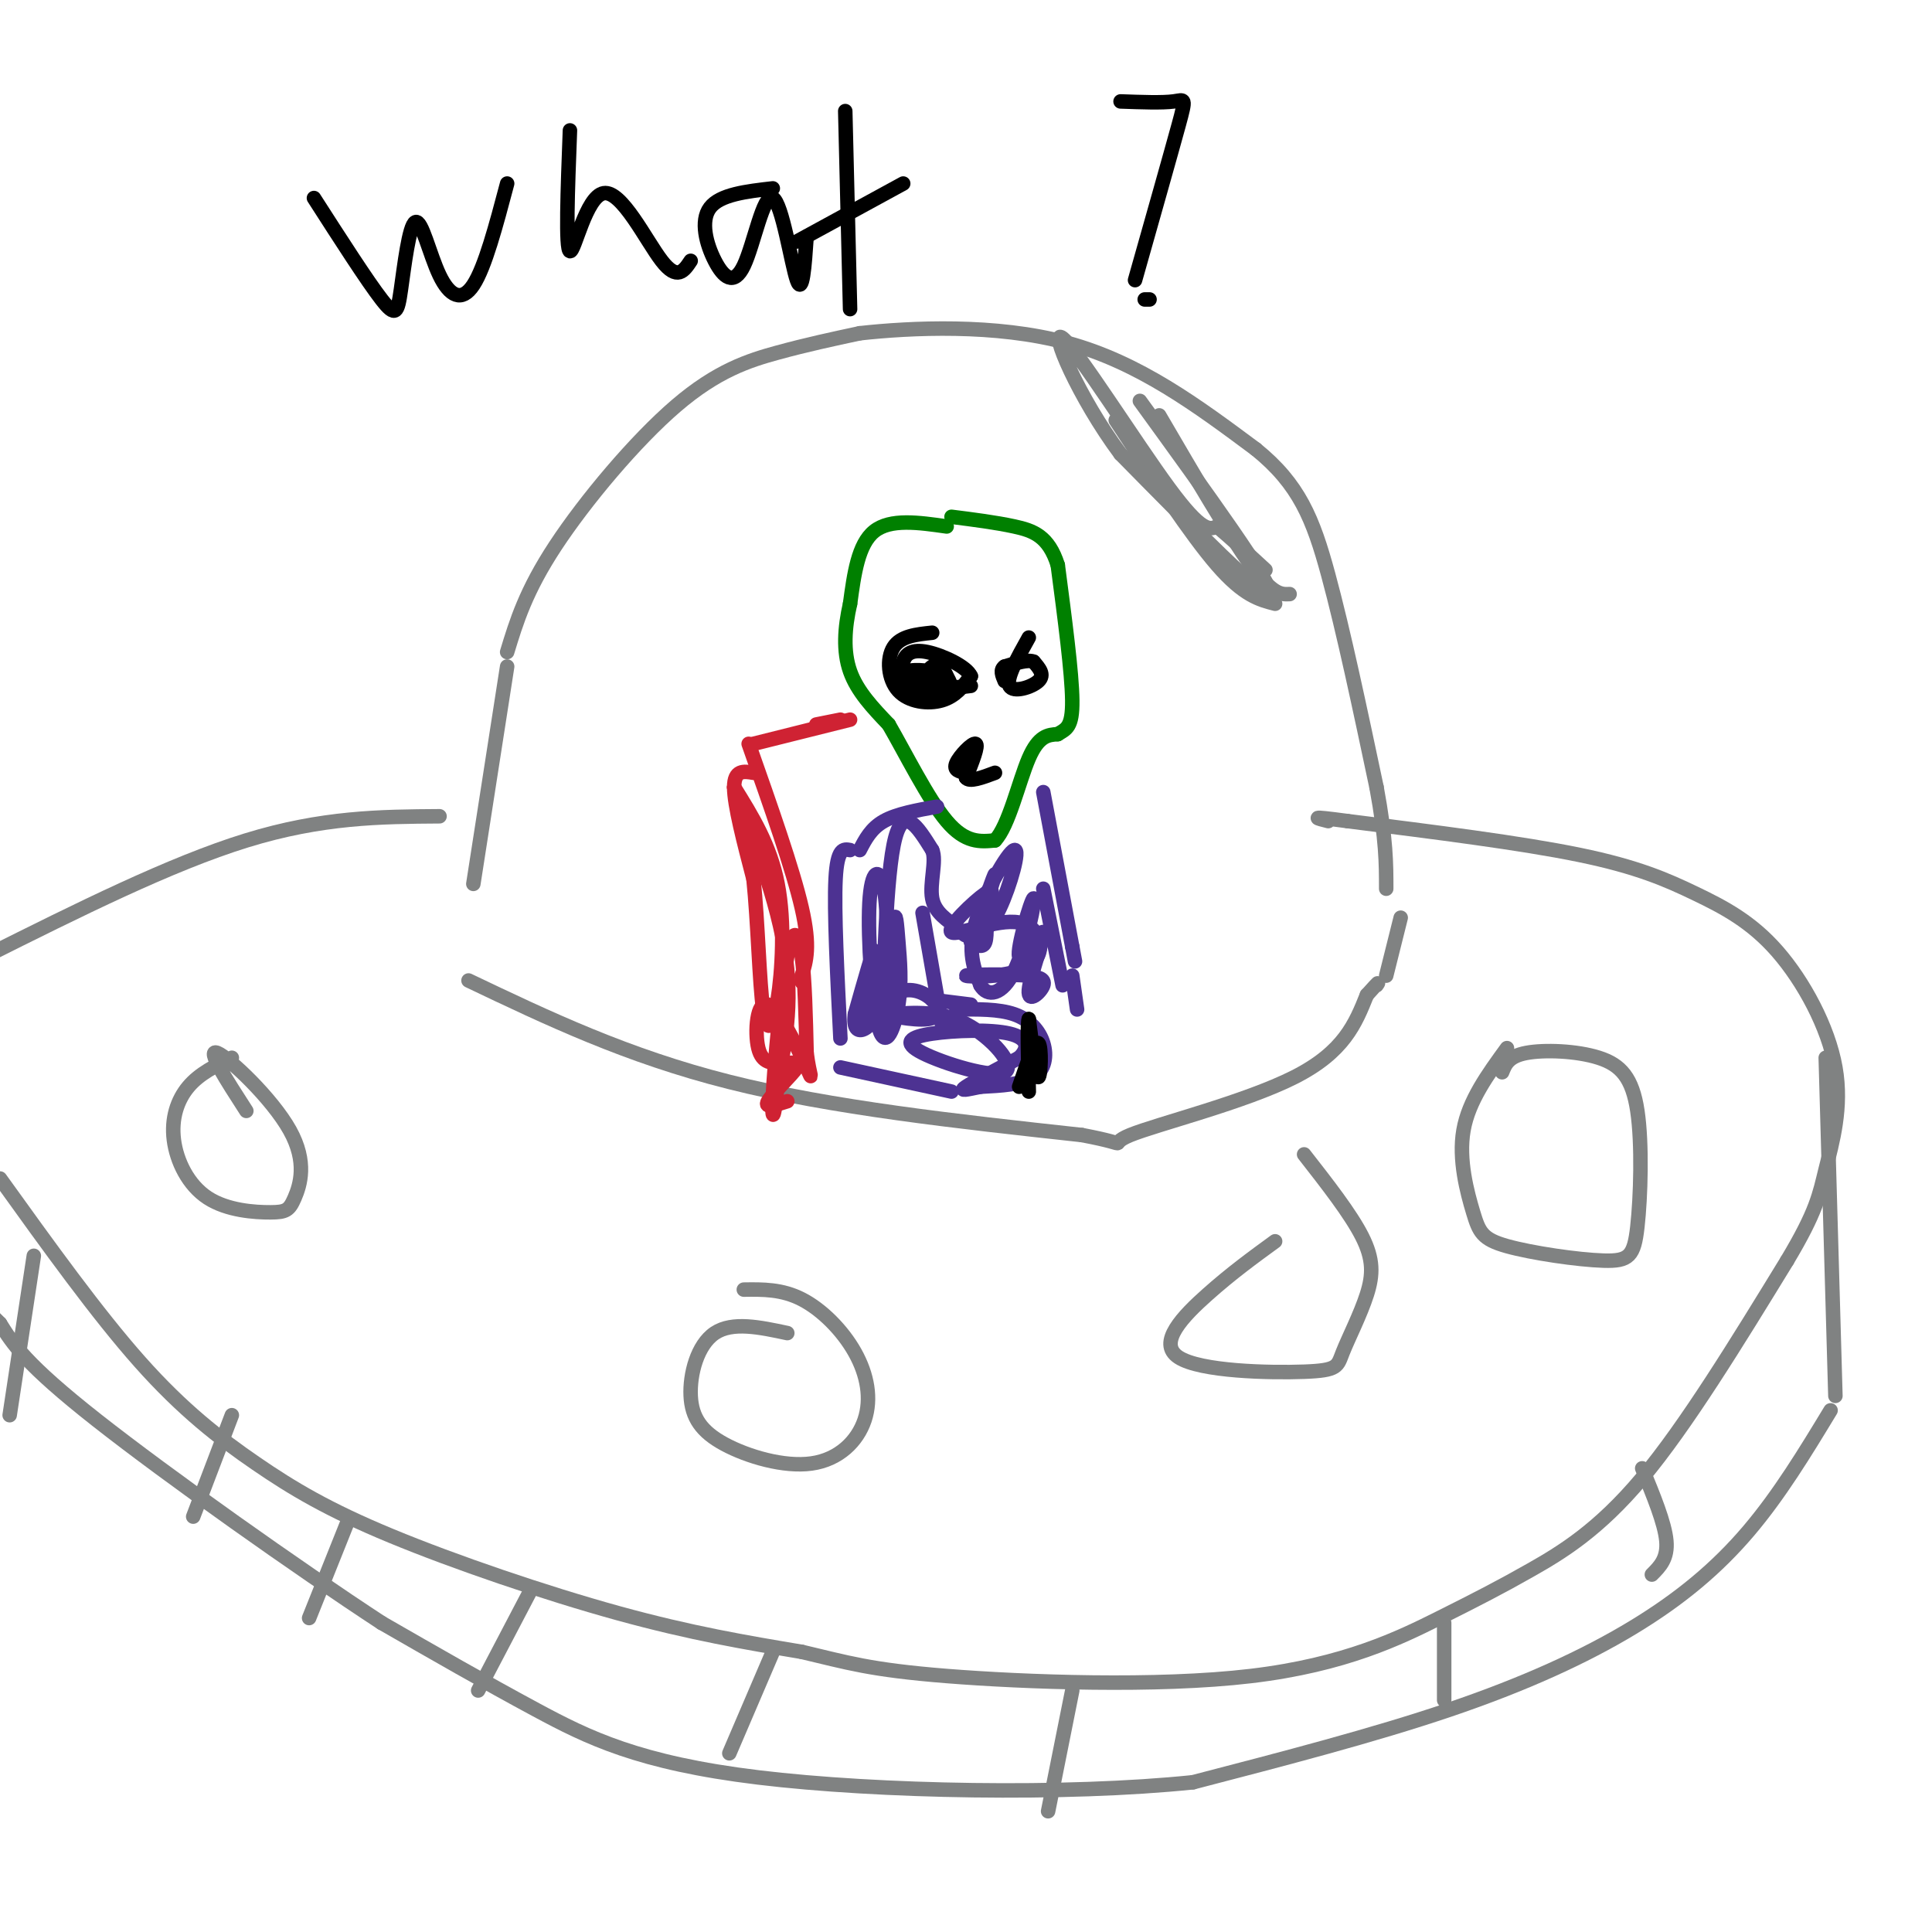 <svg viewBox='0 0 400 400' version='1.1' xmlns='http://www.w3.org/2000/svg' xmlns:xlink='http://www.w3.org/1999/xlink'><g fill='none' stroke='rgb(128,130,130)' stroke-width='3' stroke-linecap='round' stroke-linejoin='round'><path d='M98,183c0.000,0.000 7.000,-45.000 7,-45'/><path d='M105,135c1.923,-6.321 3.845,-12.643 10,-22c6.155,-9.357 16.542,-21.750 25,-29c8.458,-7.250 14.988,-9.357 21,-11c6.012,-1.643 11.506,-2.821 17,-4'/><path d='M178,69c10.467,-1.156 28.133,-2.044 43,2c14.867,4.044 26.933,13.022 39,22'/><path d='M260,93c8.956,7.244 11.844,14.356 15,26c3.156,11.644 6.578,27.822 10,44'/><path d='M285,163c2.000,10.833 2.000,15.917 2,21'/><path d='M97,203c16.417,7.833 32.833,15.667 54,21c21.167,5.333 47.083,8.167 73,11'/><path d='M224,235c11.714,2.214 4.500,2.250 10,0c5.500,-2.250 23.714,-6.786 34,-12c10.286,-5.214 12.643,-11.107 15,-17'/><path d='M283,206c2.833,-3.167 2.417,-2.583 2,-2'/><path d='M290,190c0.000,0.000 -3.000,12.000 -3,12'/><path d='M91,169c-12.167,0.083 -24.333,0.167 -40,5c-15.667,4.833 -34.833,14.417 -54,24'/><path d='M0,244c10.073,14.022 20.147,28.045 29,38c8.853,9.955 16.486,15.844 24,21c7.514,5.156 14.907,9.581 28,15c13.093,5.419 31.884,11.834 47,16c15.116,4.166 26.558,6.083 38,8'/><path d='M166,342c9.421,2.207 13.974,3.725 30,5c16.026,1.275 43.526,2.309 63,0c19.474,-2.309 30.921,-7.959 39,-12c8.079,-4.041 12.791,-6.473 19,-10c6.209,-3.527 13.917,-8.151 23,-19c9.083,-10.849 19.542,-27.925 30,-45'/><path d='M370,261c6.194,-10.336 6.679,-13.676 8,-19c1.321,-5.324 3.478,-12.631 2,-21c-1.478,-8.369 -6.592,-17.800 -12,-24c-5.408,-6.200 -11.110,-9.169 -17,-12c-5.890,-2.831 -11.969,-5.523 -24,-8c-12.031,-2.477 -30.016,-4.738 -48,-7'/><path d='M279,170c-8.667,-1.167 -6.333,-0.583 -4,0'/><path d='M378,219c0.000,0.000 2.000,70.000 2,70'/><path d='M379,292c-5.286,8.720 -10.571,17.440 -17,25c-6.429,7.560 -14.000,13.958 -24,20c-10.000,6.042 -22.429,11.726 -38,17c-15.571,5.274 -34.286,10.137 -53,15'/><path d='M247,369c-26.202,2.714 -65.208,2.000 -90,-1c-24.792,-3.000 -35.369,-8.286 -46,-14c-10.631,-5.714 -21.315,-11.857 -32,-18'/><path d='M79,336c-17.200,-11.244 -44.200,-30.356 -59,-42c-14.800,-11.644 -17.400,-15.822 -20,-20'/><path d='M0,274c-3.833,-3.833 -3.417,-3.417 -3,-3'/><path d='M231,87c7.750,11.833 15.500,23.667 21,30c5.500,6.333 8.750,7.167 12,8'/><path d='M267,123c-1.750,0.083 -3.500,0.167 -8,-6c-4.500,-6.167 -11.750,-18.583 -19,-31'/><path d='M236,83c13.833,19.083 27.667,38.167 27,40c-0.667,1.833 -15.833,-13.583 -31,-29'/><path d='M232,94c-8.702,-11.667 -14.958,-26.333 -12,-24c2.958,2.333 15.131,21.667 22,31c6.869,9.333 8.435,8.667 10,8'/><path d='M252,109c3.333,2.833 6.667,5.917 10,9'/></g>
<g fill='none' stroke='rgb(207,34,51)' stroke-width='3' stroke-linecap='round' stroke-linejoin='round'><path d='M176,149c0.000,0.000 -20.000,5.000 -20,5'/><path d='M155,154c4.583,13.000 9.167,26.000 11,34c1.833,8.000 0.917,11.000 0,14'/><path d='M166,202c0.000,2.333 0.000,1.167 0,0'/><path d='M156,160c-2.000,-0.333 -4.000,-0.667 -4,3c0.000,3.667 2.000,11.333 4,19'/><path d='M156,182c0.919,8.856 1.215,21.498 2,27c0.785,5.502 2.057,3.866 3,-2c0.943,-5.866 1.555,-15.962 0,-24c-1.555,-8.038 -5.278,-14.019 -9,-20'/><path d='M152,163c0.867,2.444 7.533,18.556 10,31c2.467,12.444 0.733,21.222 -1,30'/><path d='M161,224c-0.518,7.014 -1.314,9.550 -1,3c0.314,-6.550 1.738,-22.187 3,-29c1.262,-6.813 2.360,-4.804 3,0c0.640,4.804 0.820,12.402 1,20'/><path d='M167,218c0.592,4.695 1.571,6.434 0,3c-1.571,-3.434 -5.692,-12.040 -8,-13c-2.308,-0.960 -2.802,5.726 -2,9c0.802,3.274 2.901,3.137 5,3'/><path d='M162,220c1.857,0.274 4.000,-0.542 3,1c-1.000,1.542 -5.143,5.440 -6,7c-0.857,1.560 1.571,0.780 4,0'/><path d='M174,149c0.000,0.000 -5.000,1.000 -5,1'/></g>
<g fill='none' stroke='rgb(0,128,0)' stroke-width='3' stroke-linecap='round' stroke-linejoin='round'><path d='M196,109c-5.833,-0.833 -11.667,-1.667 -15,1c-3.333,2.667 -4.167,8.833 -5,15'/><path d='M176,125c-1.133,4.956 -1.467,9.844 0,14c1.467,4.156 4.733,7.578 8,11'/><path d='M184,150c3.467,5.978 8.133,15.422 12,20c3.867,4.578 6.933,4.289 10,4'/><path d='M206,174c2.844,-2.933 4.956,-12.267 7,-17c2.044,-4.733 4.022,-4.867 6,-5'/><path d='M219,152c1.733,-1.089 3.067,-1.311 3,-7c-0.067,-5.689 -1.533,-16.844 -3,-28'/><path d='M219,117c-1.889,-6.044 -5.111,-7.156 -9,-8c-3.889,-0.844 -8.444,-1.422 -13,-2'/></g>
<g fill='none' stroke='rgb(77,50,146)' stroke-width='3' stroke-linecap='round' stroke-linejoin='round'><path d='M194,167c-4.167,0.750 -8.333,1.500 -11,3c-2.667,1.500 -3.833,3.750 -5,6'/><path d='M176,176c-1.333,-0.250 -2.667,-0.500 -3,6c-0.333,6.500 0.333,19.750 1,33'/><path d='M191,189c0.000,0.000 4.000,23.000 4,23'/><path d='M174,221c0.000,0.000 23.000,5.000 23,5'/><path d='M193,207c0.000,0.000 8.000,1.000 8,1'/><path d='M216,164c0.000,0.000 6.000,32.000 6,32'/><path d='M222,196c1.000,5.333 0.500,2.667 0,0'/><path d='M216,184c0.000,0.000 4.000,20.000 4,20'/><path d='M222,202c0.000,0.000 1.000,7.000 1,7'/><path d='M198,209c4.399,-0.060 8.798,-0.119 12,1c3.202,1.119 5.208,3.417 6,6c0.792,2.583 0.369,5.452 -2,7c-2.369,1.548 -6.685,1.774 -11,2'/><path d='M203,225c-2.867,0.578 -4.533,1.022 -3,0c1.533,-1.022 6.267,-3.511 11,-6'/><path d='M211,219c2.108,-2.024 1.877,-4.084 -2,-5c-3.877,-0.916 -11.401,-0.687 -16,0c-4.599,0.687 -6.274,1.834 -2,4c4.274,2.166 14.497,5.352 17,4c2.503,-1.352 -2.713,-7.244 -8,-10c-5.287,-2.756 -10.643,-2.378 -16,-2'/><path d='M184,210c-0.825,0.103 5.114,1.360 8,1c2.886,-0.360 2.721,-2.337 1,-4c-1.721,-1.663 -4.997,-3.013 -8,-1c-3.003,2.013 -5.731,7.388 -6,5c-0.269,-2.388 1.923,-12.539 2,-14c0.077,-1.461 -1.962,5.770 -4,13'/><path d='M177,210c-0.394,2.930 0.620,3.753 2,3c1.380,-0.753 3.127,-3.084 4,-9c0.873,-5.916 0.872,-15.419 0,-20c-0.872,-4.581 -2.614,-4.242 -3,3c-0.386,7.242 0.584,21.385 2,26c1.416,4.615 3.276,-0.299 4,-5c0.724,-4.701 0.310,-9.189 0,-13c-0.310,-3.811 -0.517,-6.946 -1,-4c-0.483,2.946 -1.241,11.973 -2,21'/><path d='M183,212c-0.222,-5.000 0.222,-28.000 2,-37c1.778,-9.000 4.889,-4.000 8,1'/><path d='M193,176c0.977,2.115 -0.579,6.902 0,10c0.579,3.098 3.293,4.508 5,6c1.707,1.492 2.406,3.068 4,0c1.594,-3.068 4.081,-10.779 4,-11c-0.081,-0.221 -2.732,7.049 -3,10c-0.268,2.951 1.846,1.585 4,-3c2.154,-4.585 4.349,-12.388 3,-12c-1.349,0.388 -6.243,8.968 -8,15c-1.757,6.032 -0.379,9.516 1,13'/><path d='M203,204c1.422,2.473 4.478,2.156 7,-3c2.522,-5.156 4.511,-15.150 4,-15c-0.511,0.150 -3.521,10.443 -3,12c0.521,1.557 4.573,-5.624 5,-5c0.427,0.624 -2.770,9.053 -3,12c-0.230,2.947 2.506,0.414 3,-1c0.494,-1.414 -1.253,-1.707 -3,-2'/><path d='M213,202c-4.161,-0.353 -13.064,-0.235 -13,0c0.064,0.235 9.094,0.588 13,-2c3.906,-2.588 2.686,-8.116 -2,-9c-4.686,-0.884 -12.839,2.877 -14,2c-1.161,-0.877 4.668,-6.394 7,-8c2.332,-1.606 1.166,0.697 0,3'/><path d='M204,188c0.133,2.022 0.467,5.578 0,7c-0.467,1.422 -1.733,0.711 -3,0'/></g>
<g fill='none' stroke='rgb(0,0,0)' stroke-width='3' stroke-linecap='round' stroke-linejoin='round'><path d='M211,225c1.644,-4.844 3.289,-9.689 4,-9c0.711,0.689 0.489,6.911 0,7c-0.489,0.089 -1.244,-5.956 -2,-12'/><path d='M213,211c-0.333,0.500 -0.167,7.750 0,15'/><path d='M193,131c-3.262,0.339 -6.524,0.679 -8,3c-1.476,2.321 -1.167,6.625 1,9c2.167,2.375 6.190,2.821 9,2c2.810,-0.821 4.405,-2.911 6,-5'/><path d='M201,140c-0.804,-1.953 -5.815,-4.335 -9,-5c-3.185,-0.665 -4.544,0.389 -5,2c-0.456,1.611 -0.007,3.780 2,5c2.007,1.220 5.574,1.491 7,1c1.426,-0.491 0.713,-1.746 0,-3'/><path d='M196,140c-0.457,-1.262 -1.600,-2.918 -3,-2c-1.400,0.918 -3.056,4.411 -2,5c1.056,0.589 4.823,-1.726 4,-3c-0.823,-1.274 -6.235,-1.507 -7,-1c-0.765,0.507 3.118,1.753 7,3'/><path d='M195,142c2.167,0.500 4.083,0.250 6,0'/><path d='M213,132c-2.378,4.244 -4.756,8.489 -4,10c0.756,1.511 4.644,0.289 6,-1c1.356,-1.289 0.178,-2.644 -1,-4'/><path d='M214,137c-1.167,-0.500 -3.583,0.250 -6,1'/><path d='M208,138c-1.000,0.667 -0.500,1.833 0,3'/><path d='M200,160c-1.333,-0.244 -2.667,-0.489 -2,-2c0.667,-1.511 3.333,-4.289 4,-4c0.667,0.289 -0.667,3.644 -2,7'/><path d='M200,161c0.667,1.000 3.333,0.000 6,-1'/><path d='M65,41c5.526,8.601 11.053,17.203 14,21c2.947,3.797 3.315,2.791 4,-2c0.685,-4.791 1.689,-13.367 3,-14c1.311,-0.633 2.930,6.676 5,11c2.070,4.324 4.591,5.664 7,2c2.409,-3.664 4.704,-12.332 7,-21'/><path d='M118,27c-0.470,12.339 -0.940,24.679 0,25c0.940,0.321 3.292,-11.375 7,-12c3.708,-0.625 8.774,9.821 12,14c3.226,4.179 4.613,2.089 6,0'/><path d='M160,39c-5.465,0.629 -10.929,1.258 -13,4c-2.071,2.742 -0.748,7.597 1,11c1.748,3.403 3.922,5.356 6,1c2.078,-4.356 4.059,-15.019 6,-14c1.941,1.019 3.840,13.720 5,17c1.160,3.280 1.580,-2.860 2,-9'/><path d='M175,23c0.000,0.000 1.000,41.000 1,41'/><path d='M165,50c0.000,0.000 22.000,-12.000 22,-12'/><path d='M232,21c4.333,0.156 8.667,0.311 11,0c2.333,-0.311 2.667,-1.089 1,5c-1.667,6.089 -5.333,19.044 -9,32'/><path d='M237,62c0.000,0.000 1.000,0.000 1,0'/></g>
<g fill='none' stroke='rgb(128,130,130)' stroke-width='3' stroke-linecap='round' stroke-linejoin='round'><path d='M7,260c0.000,0.000 -5.000,33.000 -5,33'/><path d='M48,219c-3.348,1.629 -6.697,3.257 -9,6c-2.303,2.743 -3.561,6.599 -3,11c0.561,4.401 2.942,9.347 7,12c4.058,2.653 9.795,3.015 13,3c3.205,-0.015 3.880,-0.406 5,-3c1.120,-2.594 2.686,-7.391 -1,-14c-3.686,-6.609 -12.625,-15.031 -15,-16c-2.375,-0.969 1.812,5.516 6,12'/><path d='M163,276c-5.684,-1.214 -11.367,-2.429 -15,0c-3.633,2.429 -5.215,8.501 -5,13c0.215,4.499 2.226,7.426 7,10c4.774,2.574 12.313,4.795 18,4c5.688,-0.795 9.524,-4.605 11,-9c1.476,-4.395 0.590,-9.376 -2,-14c-2.590,-4.624 -6.883,-8.893 -11,-11c-4.117,-2.107 -8.059,-2.054 -12,-2'/><path d='M264,257c-4.504,3.279 -9.007,6.559 -14,11c-4.993,4.441 -10.475,10.045 -6,13c4.475,2.955 18.906,3.261 26,3c7.094,-0.261 6.850,-1.091 8,-4c1.150,-2.909 3.694,-7.899 5,-12c1.306,-4.101 1.373,-7.315 -1,-12c-2.373,-4.685 -7.187,-10.843 -12,-17'/><path d='M312,217c-3.966,5.445 -7.932,10.890 -9,17c-1.068,6.110 0.762,12.885 2,17c1.238,4.115 1.885,5.569 7,7c5.115,1.431 14.699,2.839 20,3c5.301,0.161 6.318,-0.927 7,-7c0.682,-6.073 1.028,-17.133 0,-24c-1.028,-6.867 -3.431,-9.541 -8,-11c-4.569,-1.459 -11.306,-1.703 -15,-1c-3.694,0.703 -4.347,2.351 -5,4'/><path d='M160,342c0.000,0.000 -9.000,21.000 -9,21'/><path d='M299,336c0.000,0.000 0.000,16.000 0,16'/><path d='M340,304c2.333,5.667 4.667,11.333 5,15c0.333,3.667 -1.333,5.333 -3,7'/><path d='M222,350c0.000,0.000 -5.000,25.000 -5,25'/><path d='M110,329c0.000,0.000 -11.000,21.000 -11,21'/><path d='M72,315c0.000,0.000 -8.000,20.000 -8,20'/><path d='M48,293c0.000,0.000 -8.000,21.000 -8,21'/></g>
</svg>